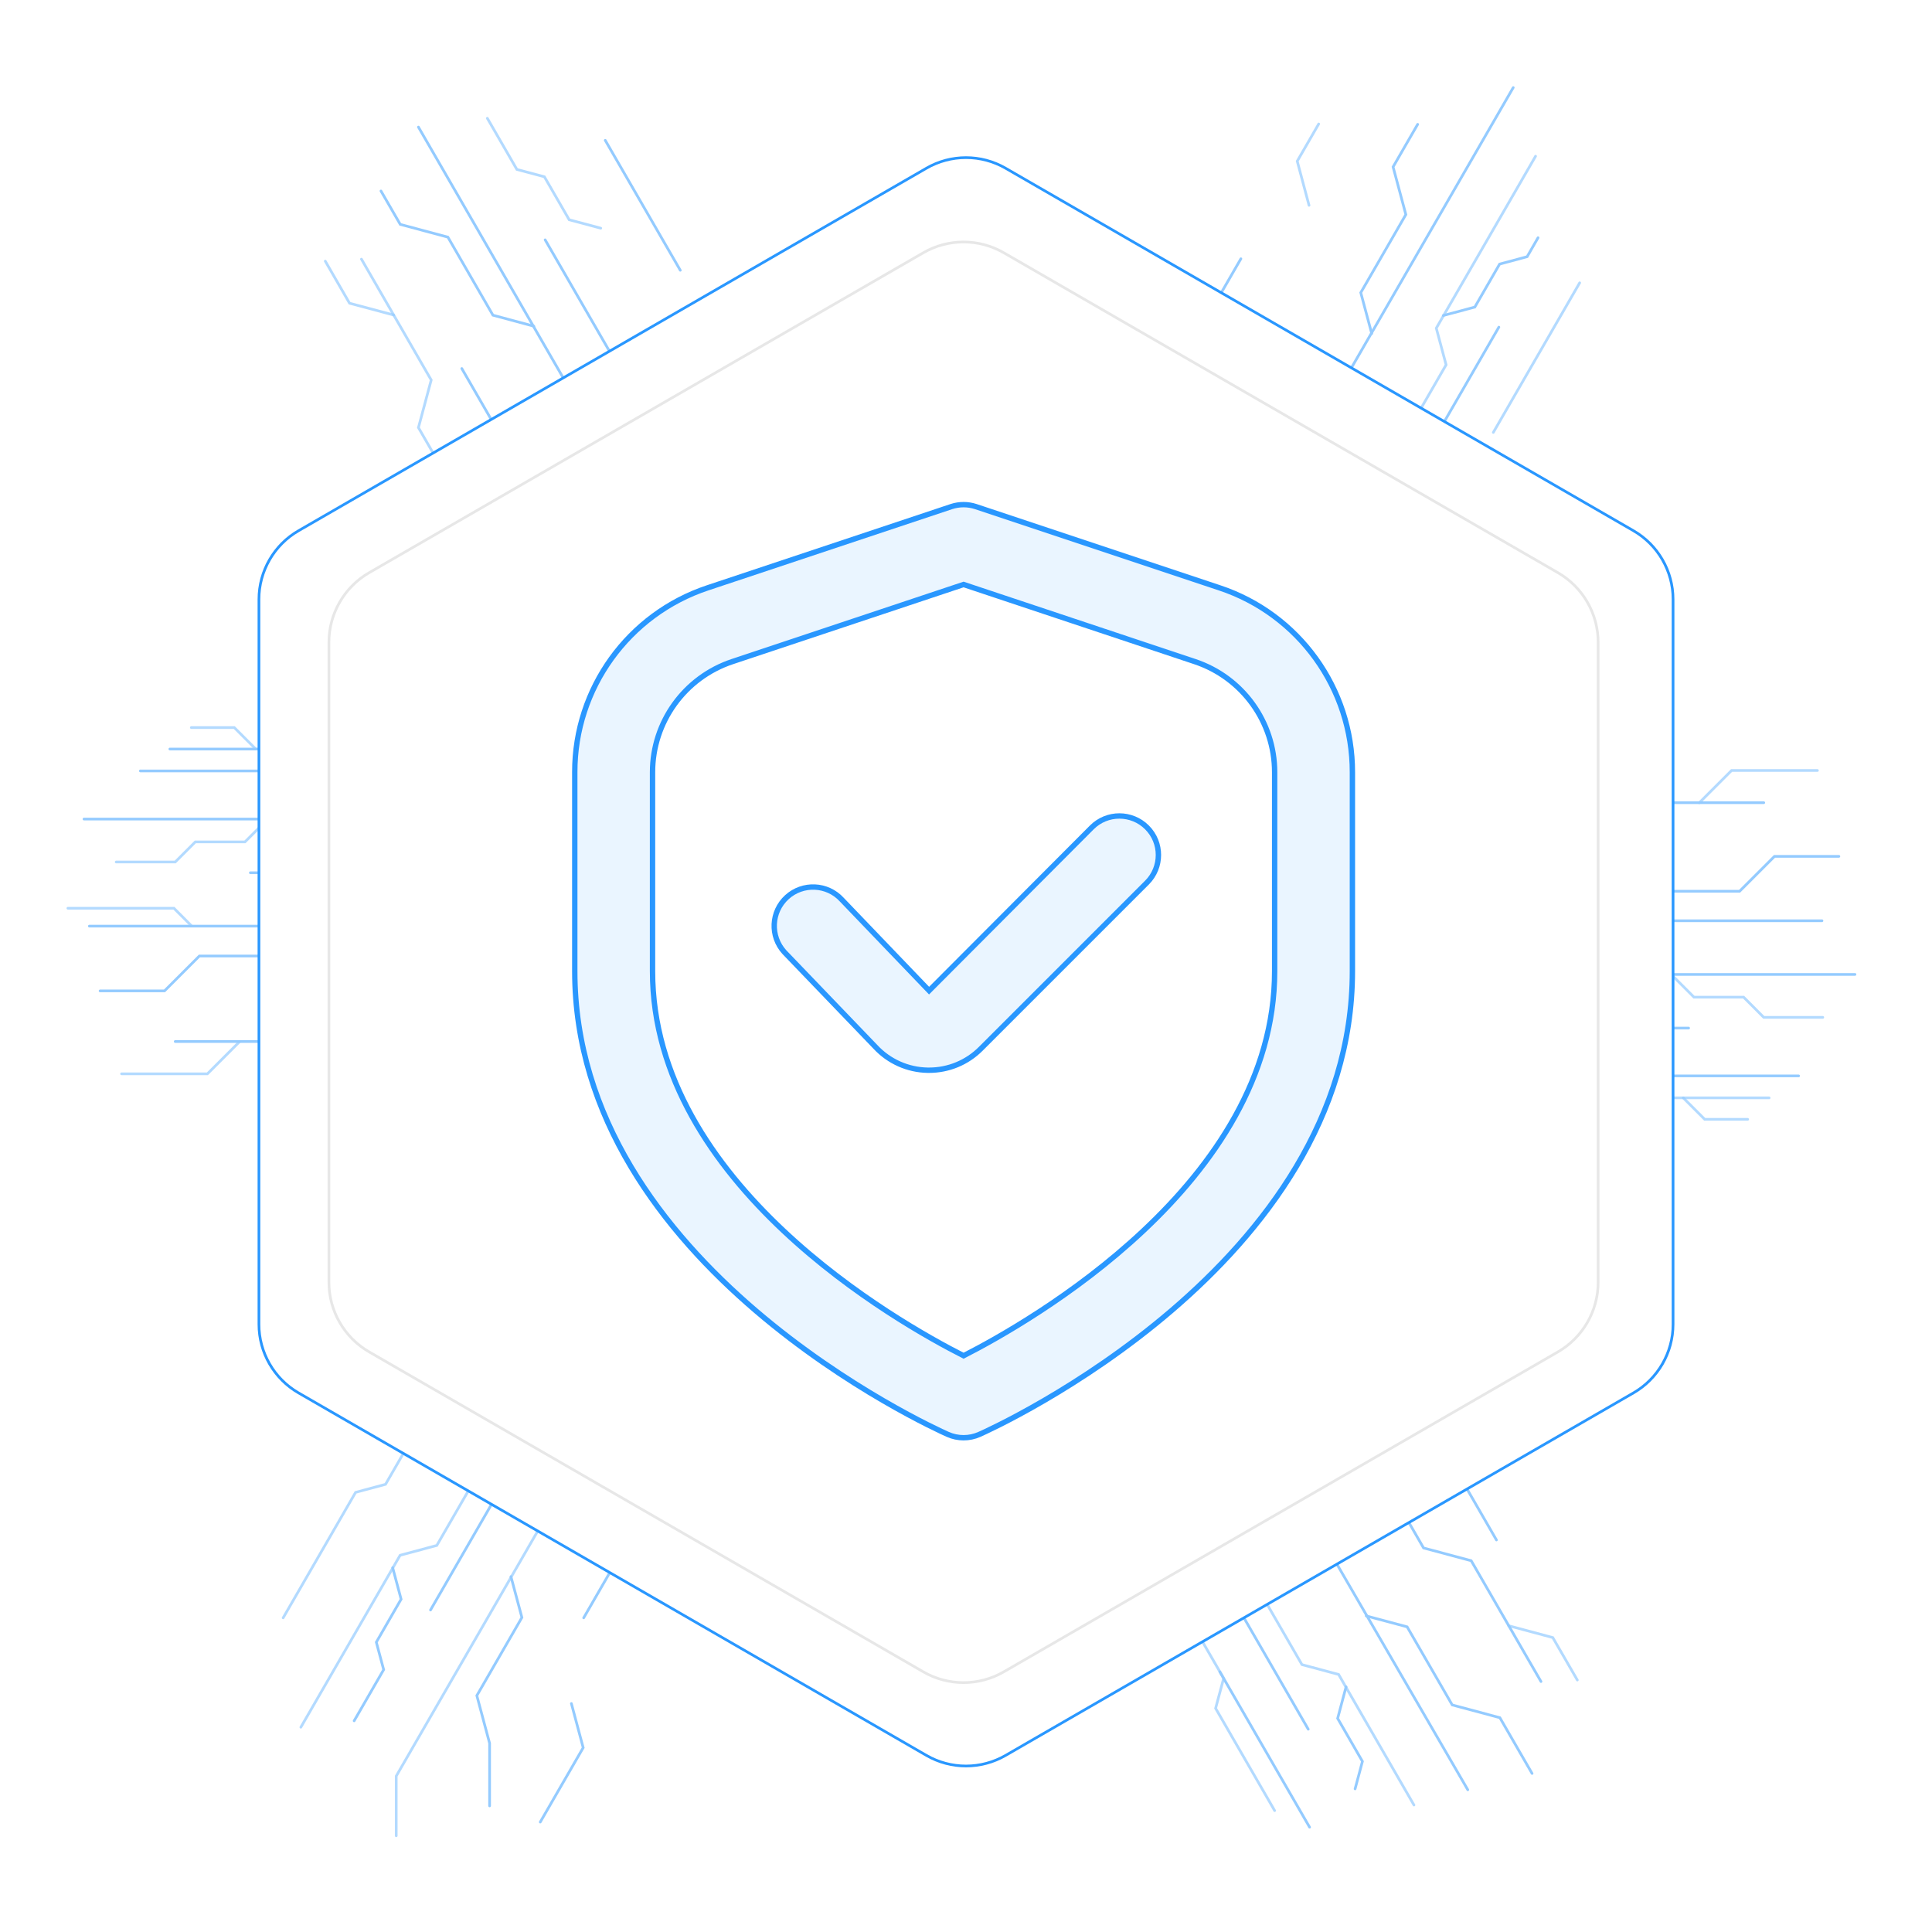 <svg width="360" height="360" viewBox="0 0 360 360" fill="none" xmlns="http://www.w3.org/2000/svg">
<g clip-path="url(#clip0_7982_6893)">
<g opacity="0.5">
<path d="M287.65 171.57H339.5" stroke="#2997FF" stroke-width="0.5" stroke-miterlimit="10" stroke-linecap="round"/>
<path d="M286.65 186.57H303.65L308.65 181.57H345.65" stroke="#2997FF" stroke-width="0.5" stroke-miterlimit="10" stroke-linecap="round"/>
<path d="M287.78 156.07H296.15L302.65 149.57H328.65" stroke="#2997FF" stroke-width="0.5" stroke-miterlimit="10" stroke-linecap="round"/>
<path opacity="0.7" d="M329.65 204.57H302.65L298.56 200.48H287.78" stroke="#2997FF" stroke-width="0.5" stroke-miterlimit="10" stroke-linecap="round"/>
<path d="M301.78 171.64L307.35 166.07H324.15L330.65 159.57H342.65" stroke="#2997FF" stroke-width="0.5" stroke-miterlimit="10" stroke-linecap="round"/>
<path d="M286.65 191.57H314.65" stroke="#2997FF" stroke-width="0.5" stroke-miterlimit="10" stroke-linecap="round"/>
<path d="M287.15 200.48H335.15" stroke="#2997FF" stroke-width="0.5" stroke-miterlimit="10" stroke-linecap="round"/>
<path opacity="0.7" d="M325.65 208.57H317.65L313.65 204.57" stroke="#2997FF" stroke-width="0.5" stroke-miterlimit="10" stroke-linecap="round"/>
<path opacity="0.7" d="M339.65 189.57H328.65L324.9 185.81H315.65L311.35 181.51" stroke="#2997FF" stroke-width="0.5" stroke-miterlimit="10" stroke-linecap="round"/>
<path opacity="0.7" d="M338.65 143.57H322.65L316.63 149.59" stroke="#2997FF" stroke-width="0.5" stroke-miterlimit="10" stroke-linecap="round"/>
<path d="M285.65 143.57H301.65" stroke="#2997FF" stroke-width="0.5" stroke-miterlimit="10" stroke-linecap="round"/>
<path d="M16.65 172.57H73.65" stroke="#2997FF" stroke-width="0.5" stroke-miterlimit="10" stroke-linecap="round"/>
<path d="M15.65 152.62H52.65L57.65 157.62H74.65" stroke="#2997FF" stroke-width="0.5" stroke-miterlimit="10" stroke-linecap="round"/>
<path d="M73.52 200.57H65.15L58.65 194.07H32.65" stroke="#2997FF" stroke-width="0.5" stroke-miterlimit="10" stroke-linecap="round"/>
<path d="M31.65 139.57H58.65L62.74 143.65H73.52" stroke="#2997FF" stroke-width="0.5" stroke-miterlimit="10" stroke-linecap="round"/>
<path d="M18.65 184.64H30.65L37.15 178.14H53.95L59.53 172.57" stroke="#2997FF" stroke-width="0.5" stroke-miterlimit="10" stroke-linecap="round"/>
<path d="M74.65 162.62H46.65" stroke="#2997FF" stroke-width="0.5" stroke-miterlimit="10" stroke-linecap="round"/>
<path d="M64.15 143.65H26.15" stroke="#2997FF" stroke-width="0.5" stroke-miterlimit="10" stroke-linecap="round"/>
<path opacity="0.7" d="M35.65 135.57H43.65L47.65 139.57" stroke="#2997FF" stroke-width="0.5" stroke-miterlimit="10" stroke-linecap="round"/>
<path opacity="0.7" d="M21.65 160.62H32.65L36.4 156.87H45.65L49.95 152.57" stroke="#2997FF" stroke-width="0.5" stroke-miterlimit="10" stroke-linecap="round"/>
<path opacity="0.7" d="M22.65 200.09H38.65L44.67 194.07" stroke="#2997FF" stroke-width="0.5" stroke-miterlimit="10" stroke-linecap="round"/>
<path d="M75.65 188.07H59.65" stroke="#2997FF" stroke-width="0.5" stroke-miterlimit="10" stroke-linecap="round"/>
<path opacity="0.7" d="M35.65 172.49L32.41 169.24H12.65" stroke="#2997FF" stroke-width="0.5" stroke-miterlimit="10" stroke-linecap="round"/>
<path d="M247.59 288.83L273.5 333.5" stroke="#2997FF" stroke-width="0.5" stroke-miterlimit="10" stroke-linecap="round"/>
<path opacity="0.7" d="M263.47 336.34L249.43 312.01L242.6 310.18L234.1 295.46" stroke="#2997FF" stroke-width="0.5" stroke-miterlimit="10" stroke-linecap="round"/>
<path d="M287.14 313.33L274.14 290.82L265.26 288.44L261.08 281.19" stroke="#2997FF" stroke-width="0.5" stroke-miterlimit="10" stroke-linecap="round"/>
<path opacity="0.7" d="M237.51 337.38L226.51 318.32L228.01 312.73L222.62 303.4" stroke="#2997FF" stroke-width="0.5" stroke-miterlimit="10" stroke-linecap="round"/>
<path d="M254.58 301.1L262.2 303.14L270.6 317.69L279.48 320.07L285.48 330.46" stroke="#2997FF" stroke-width="0.5" stroke-miterlimit="10" stroke-linecap="round"/>
<path d="M243.77 322.21L229.77 297.96" stroke="#2997FF" stroke-width="0.5" stroke-miterlimit="10" stroke-linecap="round"/>
<path d="M244.02 340.47L227.3 311.51" stroke="#2997FF" stroke-width="0.5" stroke-miterlimit="10" stroke-linecap="round"/>
<path d="M250.82 314.32L249.25 320.2L253.87 328.21L252.5 333.33" stroke="#2997FF" stroke-width="0.5" stroke-miterlimit="10" stroke-linecap="round"/>
<path opacity="0.7" d="M293.91 313.05L289.34 305.14L281.11 302.93" stroke="#2997FF" stroke-width="0.5" stroke-miterlimit="10" stroke-linecap="round"/>
<path d="M270.84 273.09L278.84 286.95" stroke="#2997FF" stroke-width="0.5" stroke-miterlimit="10" stroke-linecap="round"/>
<path d="M106.47 73.05L77.97 23.68" stroke="#2997FF" stroke-width="0.5" stroke-miterlimit="10" stroke-linecap="round"/>
<path d="M119.91 66.44L111.41 51.72L113.24 44.89L99.15 20.48" stroke="url(#paint0_linear_7982_6893)" stroke-width="0.5" stroke-miterlimit="10" stroke-linecap="round"/>
<path opacity="0.7" d="M82.15 86.93L77.97 79.68L80.35 70.81L67.35 48.29" stroke="#2997FF" stroke-width="0.5" stroke-miterlimit="10" stroke-linecap="round"/>
<path d="M99.47 60.78L91.85 58.73L83.46 44.19L74.58 41.81L70.99 35.59" stroke="#2997FF" stroke-width="0.5" stroke-miterlimit="10" stroke-linecap="round"/>
<path d="M101.58 44.69L115.58 68.94" stroke="#2997FF" stroke-width="0.5" stroke-miterlimit="10" stroke-linecap="round"/>
<path d="M126.76 50.36L112.78 26.15" stroke="#2997FF" stroke-width="0.5" stroke-miterlimit="10" stroke-linecap="round"/>
<path opacity="0.7" d="M90.81 22.04L96.31 31.57L101.44 32.94L106.06 40.95L111.94 42.52" stroke="#2997FF" stroke-width="0.5" stroke-miterlimit="10" stroke-linecap="round"/>
<path opacity="0.7" d="M60.61 48.66L65.13 56.5L73.36 58.7" stroke="#2997FF" stroke-width="0.5" stroke-miterlimit="10" stroke-linecap="round"/>
<path d="M94.05 82.53L86.05 68.67" stroke="#2997FF" stroke-width="0.5" stroke-miterlimit="10" stroke-linecap="round"/>
<path d="M248.47 74.34L281.97 16.32" stroke="#2997FF" stroke-width="0.5" stroke-miterlimit="10" stroke-linecap="round"/>
<path opacity="0.7" d="M286.13 29.11L267.63 61.15L269.46 67.98L260.96 82.71" stroke="#2997FF" stroke-width="0.5" stroke-miterlimit="10" stroke-linecap="round"/>
<path d="M255.6 62.15L253.56 54.53L261.96 39.98L259.58 31.1L264.16 23.17" stroke="#2997FF" stroke-width="0.5" stroke-miterlimit="10" stroke-linecap="round"/>
<path d="M279.29 60.96L265.29 85.21" stroke="#2997FF" stroke-width="0.5" stroke-miterlimit="10" stroke-linecap="round"/>
<path opacity="0.7" d="M294.35 52.7L278.26 80.57" stroke="#2997FF" stroke-width="0.5" stroke-miterlimit="10" stroke-linecap="round"/>
<path d="M286.59 44.3L284.56 47.83L279.43 49.21L274.81 57.22L268.93 58.79" stroke="#2997FF" stroke-width="0.5" stroke-miterlimit="10" stroke-linecap="round"/>
<path opacity="0.7" d="M245.72 23.1L241.72 30.03L243.92 38.26" stroke="#2997FF" stroke-width="0.5" stroke-miterlimit="10" stroke-linecap="round"/>
<path d="M223.22 62.07L231.22 48.22" stroke="#2997FF" stroke-width="0.5" stroke-miterlimit="10" stroke-linecap="round"/>
<path opacity="0.7" d="M102.33 281.59L73.83 330.95V342.07" stroke="#2997FF" stroke-width="0.5" stroke-miterlimit="10" stroke-linecap="round"/>
<path opacity="0.7" d="M89.89 273.25L81.39 287.97L74.56 289.8L56.06 321.84" stroke="#2997FF" stroke-width="0.5" stroke-miterlimit="10" stroke-linecap="round"/>
<path opacity="0.7" d="M77.23 267.24L71.84 276.58L66.26 278.08L52.76 301.46" stroke="#2997FF" stroke-width="0.5" stroke-miterlimit="10" stroke-linecap="round"/>
<path d="M95.21 293.78L97.25 301.4L88.85 315.95L91.23 324.83V336.5" stroke="#2997FF" stroke-width="0.5" stroke-miterlimit="10" stroke-linecap="round"/>
<path d="M80.22 300L94.22 275.75" stroke="#2997FF" stroke-width="0.5" stroke-miterlimit="10" stroke-linecap="round"/>
<path d="M73.17 292.11L74.74 297.99L70.12 306L71.49 311.12L65.99 320.65" stroke="#2997FF" stroke-width="0.5" stroke-miterlimit="10" stroke-linecap="round"/>
<path d="M106.47 317.43L108.67 325.66L100.67 339.51" stroke="#2997FF" stroke-width="0.5" stroke-miterlimit="10" stroke-linecap="round"/>
<path d="M116.76 287.6L108.76 301.46" stroke="#2997FF" stroke-width="0.5" stroke-miterlimit="10" stroke-linecap="round"/>
</g>
<g filter="url(#filter0_d_7982_6893)">
<path d="M180 329.07C177.41 329.07 174.86 328.39 172.62 327.09L55.62 259.54C51.07 256.91 48.24 252.02 48.24 246.77V111.67C48.24 106.42 51.07 101.52 55.62 98.9L172.62 31.35C174.86 30.06 177.41 29.37 180 29.37C182.59 29.37 185.14 30.05 187.38 31.35L304.38 98.9C308.93 101.53 311.76 106.42 311.76 111.67V246.77C311.76 252.02 308.93 256.92 304.38 259.54L187.38 327.09C185.14 328.38 182.59 329.07 180 329.07Z" fill="white"/>
<path d="M180 29.62C182.54 29.62 185.05 30.29 187.25 31.56L304.25 99.11C308.72 101.69 311.5 106.5 311.5 111.67V246.77C311.5 251.93 308.72 256.75 304.25 259.33L187.25 326.88C185.05 328.15 182.54 328.82 180 328.82C177.46 328.82 174.95 328.15 172.75 326.88L55.75 259.33C51.28 256.75 48.5 251.94 48.5 246.77V111.67C48.5 106.51 51.28 101.69 55.75 99.11L172.75 31.56C174.95 30.29 177.46 29.62 180 29.62ZM180 29.12C177.41 29.12 174.82 29.79 172.5 31.13L55.5 98.68C50.86 101.36 48 106.31 48 111.67V246.77C48 252.13 50.86 257.08 55.5 259.76L172.5 327.31C174.82 328.65 177.41 329.32 180 329.32C182.59 329.32 185.18 328.65 187.5 327.31L304.5 259.76C309.14 257.08 312 252.13 312 246.77V111.67C312 106.31 309.14 101.36 304.5 98.68L187.5 31.13C185.18 29.79 182.59 29.12 180 29.12Z" fill="#2997FF"/>
<path d="M297.79 238.92V119.7C297.79 114.34 294.93 109.39 290.29 106.71L187.04 47.1C182.4 44.42 176.68 44.42 172.04 47.1L68.79 106.71C64.15 109.39 61.29 114.34 61.29 119.7V238.92C61.29 244.28 64.15 249.23 68.79 251.91L172.04 311.52C176.68 314.2 182.4 314.2 187.04 311.52L290.29 251.91C294.93 249.23 297.79 244.28 297.79 238.92Z" stroke="#E7E7E7" stroke-width="0.5" stroke-miterlimit="10" stroke-linecap="round"/>
<g opacity="0.1">
<path d="M227.23 109.53L181.84 94.4C180.35 93.91 178.75 93.91 177.26 94.4L131.87 109.53C117.07 114.45 107.08 128.3 107.1 143.89V180.96C107.1 235.75 173.75 266.02 176.61 267.28C178.48 268.11 180.62 268.11 182.49 267.28C185.34 266.02 252 235.76 252 180.96V143.89C252.01 128.29 242.03 114.44 227.23 109.53ZM237.51 180.97C237.51 220.49 191.73 246.41 179.55 252.62C167.36 246.44 121.59 220.6 121.59 180.97V143.9C121.59 134.54 127.58 126.24 136.46 123.28L179.55 108.91L222.64 123.28C231.52 126.24 237.51 134.54 237.51 143.9V180.97Z" fill="#2997FF"/>
<path d="M203.46 154.16L173.12 184.59L156.86 167.64C154.16 164.69 149.58 164.48 146.62 167.18C143.67 169.88 143.46 174.46 146.16 177.42C146.24 177.51 146.33 177.6 146.41 177.68L163.12 195.07C165.64 197.79 169.16 199.36 172.86 199.42H173.1C176.73 199.43 180.21 197.99 182.77 195.41L213.72 164.46C216.56 161.62 216.57 157.02 213.73 154.18C210.89 151.34 206.29 151.33 203.45 154.17L203.46 154.16Z" fill="#2997FF"/>
</g>
<path d="M227.23 109.53L181.84 94.4C180.35 93.91 178.75 93.91 177.26 94.4L131.87 109.53C117.07 114.45 107.08 128.3 107.1 143.89V180.96C107.1 235.75 173.75 266.02 176.61 267.28C178.48 268.11 180.62 268.11 182.49 267.28C185.34 266.02 252 235.76 252 180.96V143.89C252.01 128.29 242.03 114.44 227.23 109.53ZM237.51 180.97C237.51 220.49 191.73 246.41 179.55 252.62C167.36 246.44 121.59 220.6 121.59 180.97V143.9C121.59 134.54 127.58 126.24 136.46 123.28L179.55 108.91L222.64 123.28C231.52 126.24 237.51 134.54 237.51 143.9V180.97Z" stroke="#2997FF" stroke-miterlimit="10"/>
<path d="M203.46 154.16L173.12 184.59L156.86 167.64C154.16 164.69 149.58 164.48 146.62 167.18C143.67 169.88 143.46 174.46 146.16 177.42C146.24 177.51 146.33 177.6 146.41 177.68L163.12 195.07C165.64 197.79 169.16 199.36 172.86 199.42H173.1C176.73 199.43 180.21 197.99 182.77 195.41L213.72 164.46C216.56 161.62 216.57 157.02 213.73 154.18C210.89 151.34 206.29 151.33 203.45 154.17L203.46 154.16Z" stroke="#2997FF" stroke-miterlimit="10"/>
</g>
</g>
<defs>
<filter id="filter0_d_7982_6893" x="34" y="15.12" width="292" height="328.2" filterUnits="userSpaceOnUse" color-interpolation-filters="sRGB">
<feFlood flood-opacity="0" result="BackgroundImageFix"/>
<feColorMatrix in="SourceAlpha" type="matrix" values="0 0 0 0 0 0 0 0 0 0 0 0 0 0 0 0 0 0 127 0" result="hardAlpha"/>
<feOffset/>
<feGaussianBlur stdDeviation="7"/>
<feColorMatrix type="matrix" values="0 0 0 0 0.161 0 0 0 0 0.592 0 0 0 0 1 0 0 0 0.2 0"/>
<feBlend mode="normal" in2="BackgroundImageFix" result="effect1_dropShadow_7982_6893"/>
<feBlend mode="normal" in="SourceGraphic" in2="effect1_dropShadow_7982_6893" result="shape"/>
</filter>
<linearGradient id="paint0_linear_7982_6893" x1="64.964" y1="-438.648" x2="99.398" y2="-411.754" gradientUnits="userSpaceOnUse">
<stop offset="0.27" stop-color="#2997FF"/>
<stop offset="0.72" stop-color="#2997FF" stop-opacity="0.3"/>
<stop offset="1" stop-color="#2997FF" stop-opacity="0"/>
</linearGradient>
<clipPath id="clip0_7982_6893">
<rect width="360" height="360" fill="white"/>
</clipPath>
</defs>
</svg>
